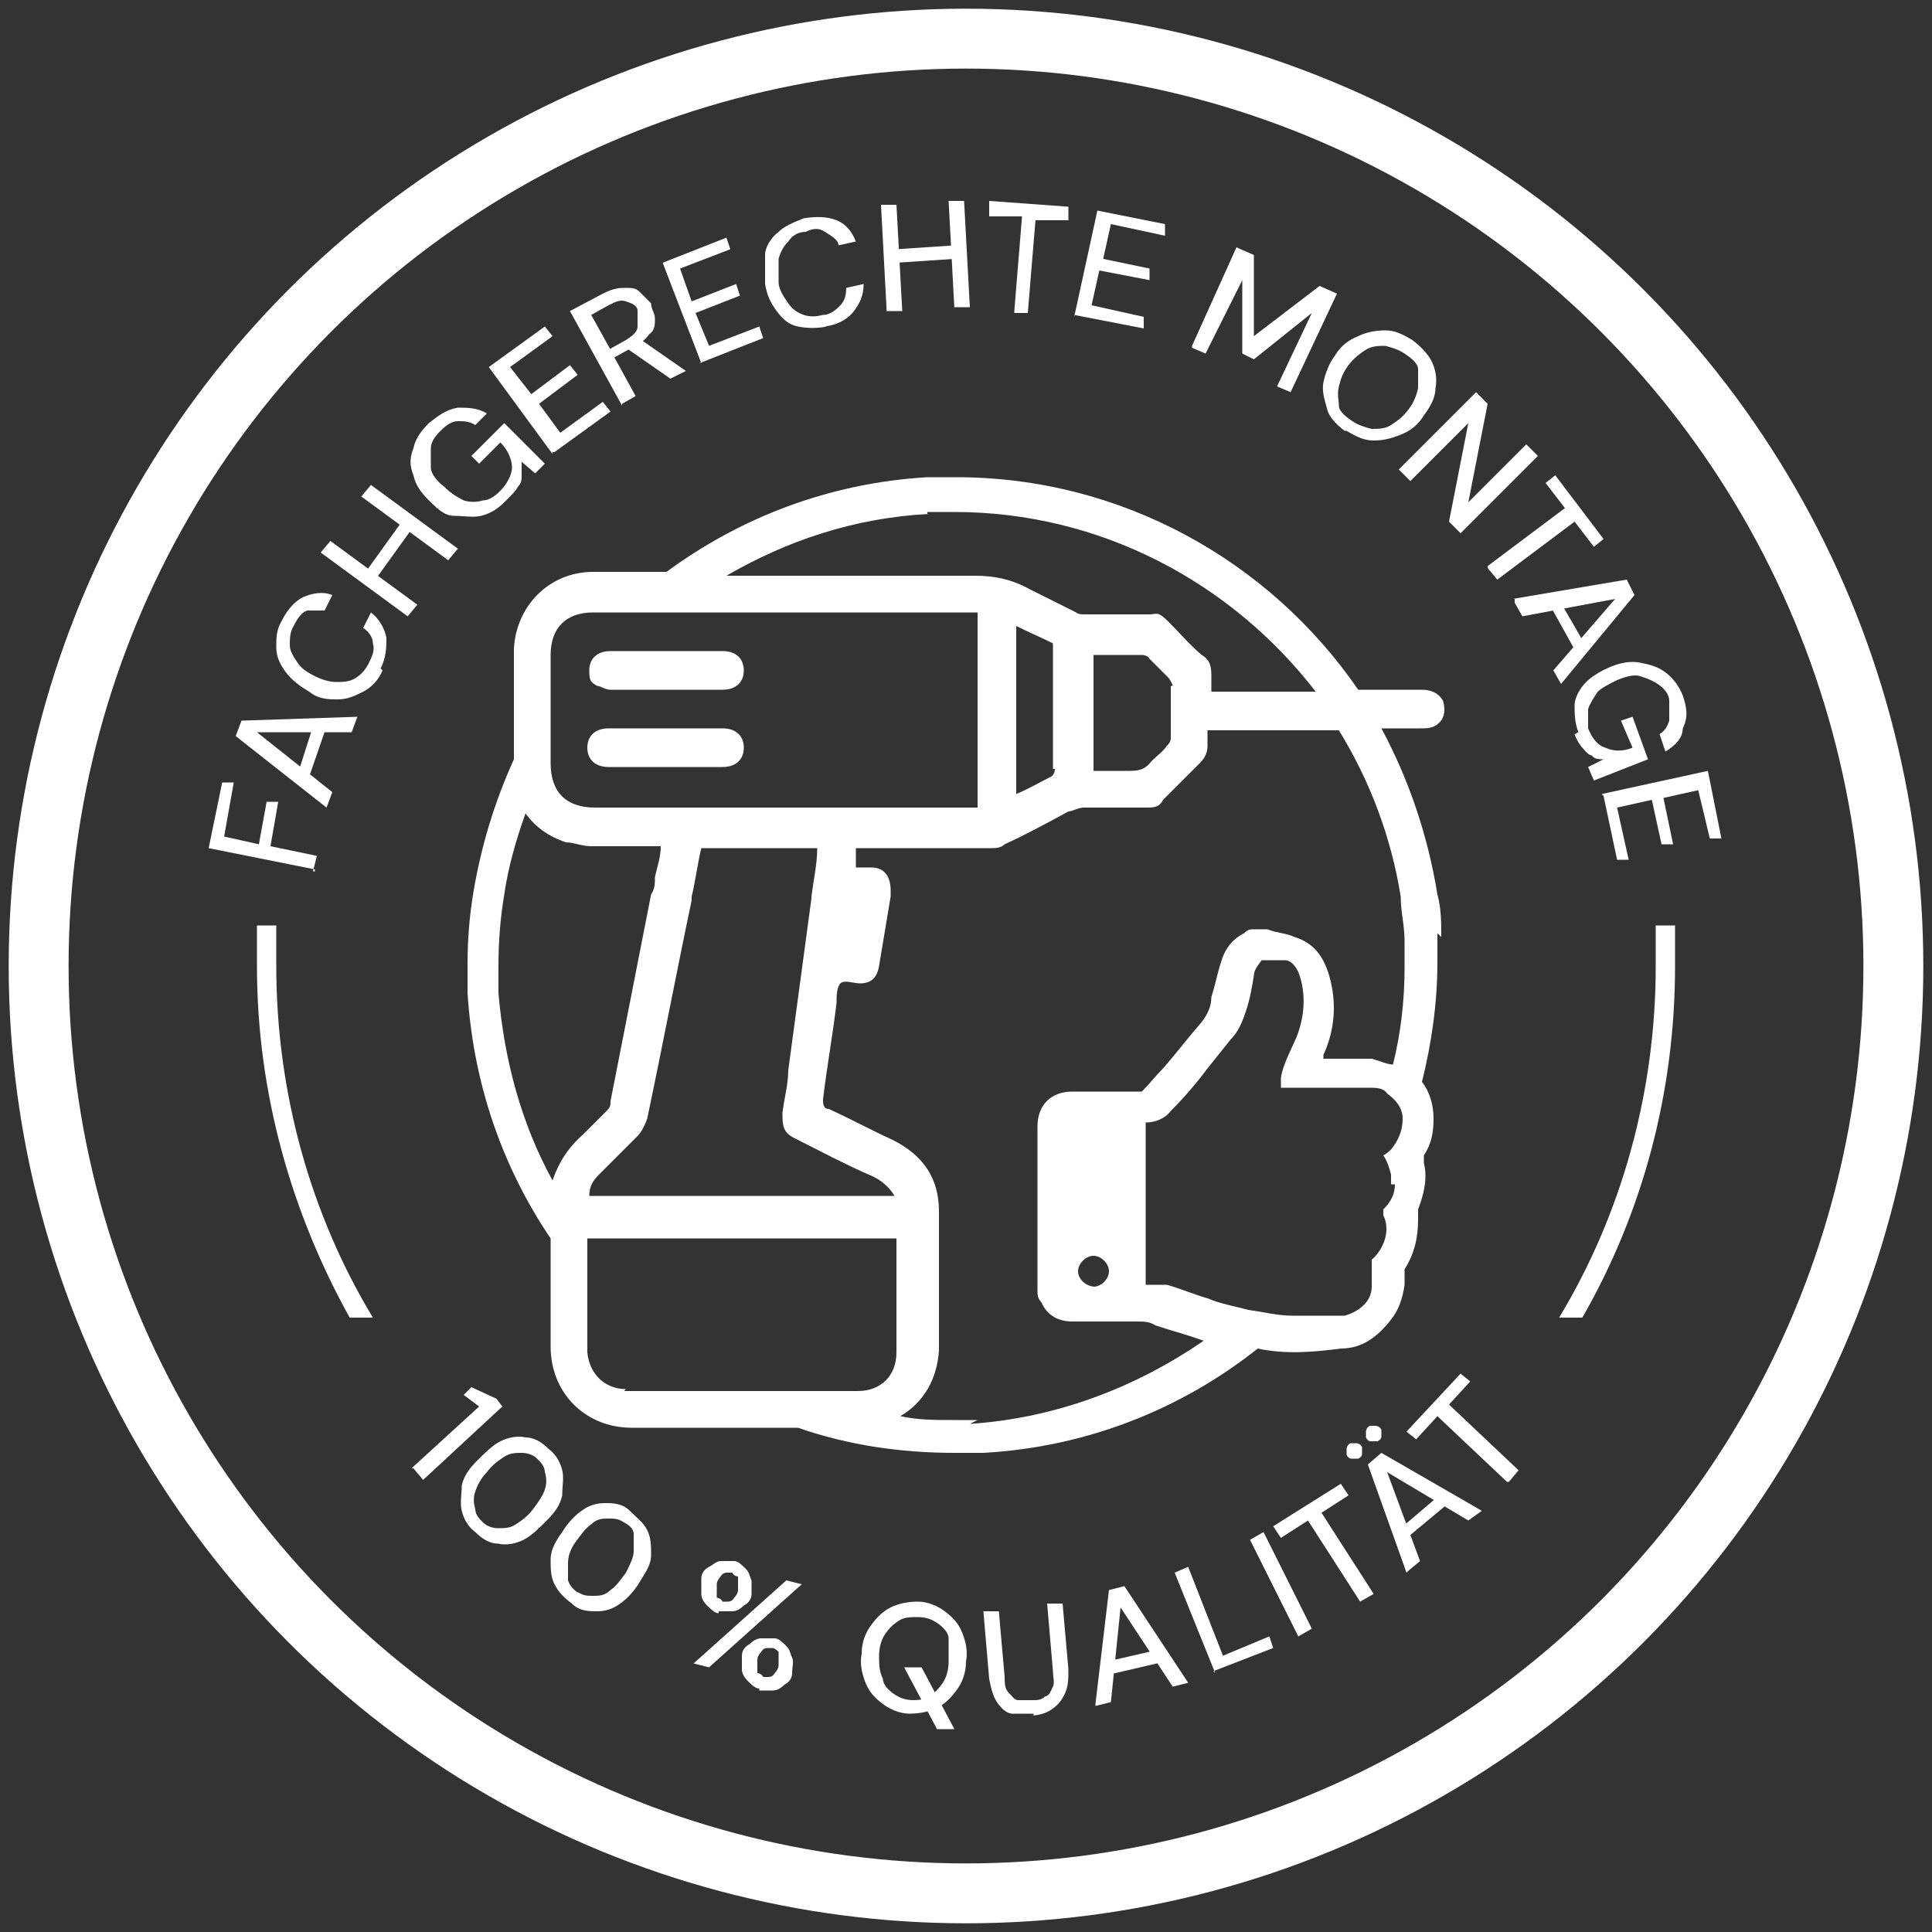 <?xml version="1.0" encoding="UTF-8"?> <svg xmlns="http://www.w3.org/2000/svg" version="1.1" viewBox="0 0 100 100"><rect x="0" y="0" width="100" height="100" fill="#333333" stroke="none"/><defs><style> .cls-1 { fill: none; stroke: #fff; stroke-miterlimit: 10; stroke-width: 3.1px; } .cls-2 { fill: #fff; } .cls-3 { display: none; } .cls-4 { fill: #e5213e; } </style></defs><g><g id="Vrstva_1"><circle class="cls-1" cx="50" cy="50" r="48"></circle><g><path class="cls-2" d="M16.3,45l-5.5-1.1.7-3.4h.6c0,0-.5,2.8-.5,2.8l1.8.4.4-2.2h.6c0,0-.4,2.3-.4,2.3l2.4.5-.2.8h.1Z"></path><path class="cls-2" d="M16.9,41.8l-4.7-3.7.3-.8,6-.2-.3.8h-4.9c0,0,3.9,3.1,3.9,3.1,0,0-.3.8-.3.8ZM15.9,40.5l-.5-.4.8-2.5h.7l-1,2.9Z"></path><path class="cls-2" d="M19.8,34.7c-.2.5-.6.9-1,1.1-.4.2-.8.4-1.3.4s-1,0-1.5-.4c-.5-.3-.9-.6-1.2-1s-.5-.8-.5-1.3,0-.9.3-1.4c.3-.6.7-1,1.1-1.2.5-.2,1-.3,1.5-.1l-.4.8h-.9c-.3.1-.5.4-.7.8-.2.3-.2.7-.2,1s.2.6.4.9c.2.3.5.5.9.7s.8.3,1.1.3.7,0,1-.2.5-.4.7-.8c.2-.4.3-.7.2-1,0-.3-.2-.6-.5-.8l.4-.8c.4.3.7.8.8,1.3,0,.5,0,1-.3,1.6h0Z"></path><path class="cls-2" d="M21.1,31.9l-4.5-3.3.5-.6,4.5,3.3-.5.6ZM23.2,29l-4.5-3.3.5-.6,4.5,3.3-.5.6ZM19.5,29.9l-.5-.4,1.8-2.5.5.4-1.8,2.5Z"></path><path class="cls-2" d="M26.1,26c-.4.4-.8.6-1.2.7s-.9,0-1.4,0-.9-.4-1.3-.8-.7-.8-.8-1.3c-.2-.5-.2-.9,0-1.4.1-.5.4-.9.8-1.3.5-.4.9-.7,1.5-.8.5,0,1,0,1.5.3l-.6.6c-.3-.2-.6-.2-.9-.2s-.6.2-.9.5-.5.6-.5.9v1c0,.3.3.7.7,1,.3.3.6.5,1,.7.3.1.7.1,1,0,.3,0,.6-.2.9-.5s.6-.8.6-1.2-.2-.9-.6-1.3l-1.1,1.1-.4-.4,1.7-1.7,2.1,2.1-.5.5-.7-.6v.7c0,.2,0,.4-.2.6-.1.2-.3.4-.5.6l-.2.2Z"></path><path class="cls-2" d="M28.6,23.5l-3.3-4.5,2.9-2.1.4.5-2.2,1.6,1.1,1.4,2-1.5.4.5-2,1.5,1.1,1.5,2.2-1.6.4.5-2.9,2.1h-.1Z"></path><path class="cls-2" d="M32.2,21l-2.7-4.9,1.7-.9c.4-.2.7-.3,1.1-.3s.6,0,.8.2.4.4.6.6c0,.3.2.5.2.8s0,.6-.3.8c-.2.3-.5.5-.9.7l-.9.5,1.1,2-.7.4h0ZM31.5,18.1l.9-.5c.3-.2.6-.4.6-.7s0-.5,0-.8c0-.3-.3-.4-.6-.5s-.5,0-.9.2l-.9.5s1,1.8,1,1.8ZM34.7,19.6l-2.3-1.6.8-.4,2.3,1.6-.8.4Z"></path><path class="cls-2" d="M36.3,18.8l-2-5.2,3.3-1.3.2.6-2.6,1,.6,1.7,2.3-.9.2.6-2.3.9.7,1.7,2.6-1,.2.6-3.3,1.3h0Z"></path><path class="cls-2" d="M42.8,16.9c-.5.1-1,.1-1.5,0s-.8-.4-1.1-.8-.5-.8-.6-1.4c0-.6,0-1.1,0-1.5s.3-.9.7-1.2c.3-.3.8-.5,1.3-.7.6-.1,1.2-.1,1.7.1s.8.6,1,1.1l-.9.2c0-.3-.4-.5-.7-.7s-.6-.2-1,0c-.4,0-.7.2-.9.5-.2.2-.4.5-.5.9v1.2c0,.4.3.8.5,1.1s.5.5.8.6.6.1,1,0c.4,0,.7-.3.9-.5s.3-.5.3-.9l.9-.2c0,.6-.2,1-.5,1.4-.3.4-.8.7-1.5.8h0Z"></path><path class="cls-2" d="M45.9,16.2l-.3-5.6h.8l.3,5.5h-.8ZM46.4,13.6v-.7l3-.2v.7l-3,.2ZM49.4,16l-.3-5.6h.8l.3,5.5h-.8Z"></path><path class="cls-2" d="M52.5,16.1l.4-4.9h-1.7v-.8l4.1.3v.7h-1.7c0-.1-.4,4.8-.4,4.8h-.8.1Z"></path><path class="cls-2" d="M55.6,16.4l1.2-5.5,3.5.7v.6c0,0-2.8-.6-2.8-.6l-.4,1.8,2.4.5v.6c0,0-2.6-.5-2.6-.5l-.4,1.8,2.7.6v.6c0,0-3.6-.7-3.6-.7h0Z"></path><path class="cls-2" d="M61.7,17.9l2.3-5.1.9.4v4.2c0,0,3.4-2.6,3.4-2.6l.9.4-2.4,5.1-.7-.3,1.8-3.8-3,2.4-.6-.3v-3.8c0,0-1.9,3.8-1.9,3.8l-.7-.3h0Z"></path><path class="cls-2" d="M69.6,22.3c-.4-.3-.8-.7-.9-1.1s-.3-.9-.2-1.4.3-1,.6-1.4c.3-.5.7-.8,1.2-1,.4-.2.9-.3,1.4-.3s.9.2,1.4.5c.4.3.8.7,1,1.1s.3.9.2,1.4c0,.5-.3,1-.6,1.4-.3.5-.7.8-1.2,1s-.9.3-1.4.3-.9-.2-1.4-.5h0ZM70,21.8c.3.2.6.3,1,.4.3,0,.7,0,1-.2s.6-.4.9-.8.4-.7.5-1.1c0-.4,0-.7,0-1s-.4-.6-.7-.8c-.3-.2-.6-.3-1-.4-.3,0-.7,0-1,.2s-.6.4-.9.8-.4.7-.5,1.1,0,.7,0,1,.4.6.7.8Z"></path><path class="cls-2" d="M72.4,24.3l4-4,.6.6-1,5.1,3-3,.6.6-4,4-.6-.6,1-5.1-3,3-.6-.6Z"></path><path class="cls-2" d="M77,29.3l4-3-1-1.3.5-.4,2.5,3.3-.5.4-1-1.3-4,3-.5-.6h0Z"></path><path class="cls-2" d="M78.3,31l5.9-1,.4.8-3.8,4.6-.4-.7,3.2-3.7-4.8.9-.4-.7v-.2ZM80,31.1h.7c0-.1,1.3,2.2,1.3,2.2l-.4.5-1.5-2.7h0Z"></path><path class="cls-2" d="M81.7,37.9c-.2-.5-.2-1-.2-1.4s.3-.9.6-1.2.8-.6,1.3-.8,1-.3,1.5-.2.9.2,1.3.5.7.7.9,1.2c.2.6.3,1.1,0,1.7,0,.5-.4.9-.9,1.2l-.3-.9c.3-.2.4-.4.5-.7,0-.3,0-.6,0-1s-.3-.7-.6-.9c-.3-.2-.6-.3-.9-.4s-.7,0-1.2.2c-.4.2-.8.4-1,.6-.2.3-.4.6-.5.9,0,.3,0,.7,0,1,.2.5.5.9.9,1,.4.2.9.2,1.4,0l-.6-1.4.6-.2.8,2.2-2.8,1.1-.3-.7.8-.4c-.2,0-.5,0-.6-.2-.2,0-.4-.3-.5-.4s-.3-.4-.4-.7h0Z"></path><path class="cls-2" d="M82.9,41.1l5.5-1.2.7,3.5h-.6c0,0-.6-2.5-.6-2.5l-1.8.4.5,2.4h-.6c0,0-.5-2.3-.5-2.3l-1.8.4.6,2.7h-.6c0,0-.7-3.3-.7-3.3h0Z"></path></g><g><path class="cls-2" d="M21.3,76l3.5-3.2-.8-.6.4-.4,1.3.6.3.4-4.1,3.8-.5-.6h0Z"></path><path class="cls-2" d="M24.6,79.3c-.4-.3-.6-.7-.7-1.1s0-.9,0-1.3c.1-.5.4-.9.8-1.3s.8-.8,1.2-1c.4-.2.9-.3,1.3-.2.4,0,.8.2,1.2.6.4.3.6.7.7,1.1s0,.8,0,1.3c-.1.5-.4.9-.8,1.3s-.8.8-1.2,1c-.4.2-.9.3-1.3.2-.4,0-.8-.2-1.2-.6ZM25,78.8c.2.2.5.3.8.3s.6,0,.9-.2.6-.4.9-.8.5-.7.6-1,.1-.6,0-.9c0-.3-.2-.5-.4-.7-.2-.2-.5-.3-.8-.3s-.6,0-.9.2-.6.4-.9.8c-.3.3-.5.7-.6,1s-.1.6,0,.9c0,.3.2.5.4.7Z"></path><path class="cls-2" d="M29.6,83c-.4-.3-.7-.6-.9-1s-.2-.8-.2-1.3.3-1,.6-1.4c.3-.5.7-.9,1-1.1.4-.3.8-.4,1.2-.4s.9,0,1.3.4.7.6.9,1,.2.8.2,1.3-.3.9-.6,1.4-.7.9-1,1.1c-.4.3-.8.4-1.2.4s-.9,0-1.3-.4ZM29.9,82.4c.3.2.5.2.8.2s.6,0,.9-.3c.3-.2.5-.5.8-.9.2-.4.4-.8.4-1.1v-.9c0-.3-.3-.5-.5-.6-.3-.2-.5-.2-.8-.2s-.6,0-.9.3c-.3.2-.5.5-.8.9s-.4.8-.4,1.1v.9c.1.3.3.5.6.7h-.1Z"></path><path class="cls-2" d="M35.9,86.1l4.8-4.3.8.2-4.8,4.3-.8-.2ZM37.2,83.5c-.2,0-.4-.2-.6-.4-.2-.2-.3-.4-.3-.6v-.8c0-.3.2-.5.4-.6s.4-.3.6-.3h.7c.2,0,.4.2.6.4.2.2.2.4.3.6v.7c0,.3-.2.5-.4.6-.2.2-.4.3-.6.3h-.7ZM37.4,82.9h.3c0,0,.2,0,.3-.2,0,0,.2-.2.2-.4v-.4c0,0,0-.2,0-.3,0,0-.2,0-.3-.2h-.3c0,0-.2,0-.3.2,0,0-.2.2-.2.4v.4c0,0,0,.2,0,.3,0,0,.2,0,.3.2ZM39.3,87.4c-.2,0-.4-.2-.6-.4-.2-.2-.3-.4-.3-.6v-.7c0-.3.2-.5.4-.6.2-.2.4-.3.6-.3h.7c.2,0,.4.2.6.4s.2.4.3.6,0,.5,0,.8-.2.5-.4.6c-.2.2-.4.3-.6.3h-.7ZM39.5,86.8h.3c0,0,.2,0,.3-.2,0,0,.2-.2.2-.4v-.4c0,0,0-.2,0-.3,0,0-.2-.2-.3-.2h-.3c0,0-.2,0-.3.2,0,0-.2.2-.2.4v.4c0,0,0,.2,0,.3,0,0,.2,0,.3.2Z"></path><path class="cls-2" d="M47.1,88.7c-.5,0-1-.2-1.4-.5s-.7-.6-.9-1.1-.3-1-.2-1.5c0-.6.2-1.1.5-1.5s.6-.7,1-.9.9-.3,1.4-.3,1,.2,1.4.5.7.6.9,1.1.3,1,.2,1.5c0,.6-.2,1.1-.5,1.5s-.6.7-1,.9c-.4.2-.9.3-1.5.3h0ZM47.1,88c.4,0,.7,0,1-.2s.5-.4.7-.7c.2-.3.3-.7.3-1.1s0-.8,0-1.2c0-.3-.3-.6-.6-.8-.3-.2-.6-.3-1-.3s-.7,0-1,.2-.5.4-.7.7-.3.7-.3,1.1,0,.8.2,1.2c0,.3.3.6.6.8.3.2.6.3,1,.3h-.1ZM48.5,89.5l-1.7-3.2h.9l1.7,3.2h-.9Z"></path><path class="cls-2" d="M53.5,88.7c-.4,0-.8,0-1.1,0s-.6-.3-.8-.6c-.2-.3-.3-.7-.4-1.2l-.3-3.5h.8l.3,3.4c0,.3,0,.6.2.8s.3.4.5.4.4,0,.7,0c.3,0,.5,0,.7-.2.2,0,.3-.3.4-.5s0-.5,0-.8l-.3-3.5h.8l.3,3.4c0,.5,0,.9-.2,1.3s-.4.6-.7.8c-.3.2-.7.3-1.1.3h.2Z"></path><path class="cls-2" d="M56.7,88.2l.7-5.9.8-.2,3.3,5-.8.2-2.7-4.1-.5,4.9-.8.2h0ZM57.3,86.7v-.7l2.6-.6.4.6-3,.7Z"></path><path class="cls-2" d="M62.9,86.6l-2.1-5.2.7-.3,1.8,4.6,2.4-1,.2.6-3.1,1.2h0Z"></path><path class="cls-2" d="M67.2,84.7l-2.5-5,.7-.4,2.5,5-.7.4Z"></path><path class="cls-2" d="M70.4,82.9l-2.7-4.2-1.4.9-.4-.6,3.5-2.2.4.6-1.4.9,2.7,4.2s-.7.4-.7.4Z"></path><path class="cls-2" d="M70.3,75.5s-.2,0-.3,0-.2,0-.3-.2c0,0,0-.2,0-.3,0,0,0-.2.2-.3,0,0,.2,0,.3,0,0,0,.2,0,.3.2,0,0,0,.2,0,.3s0,.2-.2.3h0ZM71.3,74.6s-.2,0-.3,0-.2,0-.3-.2c0,0,0-.2,0-.3,0,0,0-.2.2-.3,0,0,.2,0,.3,0,0,0,.2,0,.3.2,0,0,0,.2,0,.3s0,.2-.2.3h0ZM72.8,81.4l-2-5.6.7-.6,5.2,3-.7.5-4.2-2.5,1.7,4.6-.6.5h0ZM72.7,79.7l-.2-.6,2-1.7.6.3s-2.4,2-2.4,2Z"></path><path class="cls-2" d="M78,76.7l-3.6-3.4-1.1,1.2-.5-.4,2.8-3,.5.4-1.1,1.2,3.6,3.4-.5.6h-.1Z"></path></g><g><path class="cls-2" d="M74.6,48.5h0c0-.7,0-1.5-.2-2.2-.5-3.1-1.5-6-2.9-8.6h2c.4,0,.7,0,1-.3s.3-.7.2-1.1c-.2-.4-.6-.6-1.1-.6h-3.3c-4.6-6.7-12.3-11-20.8-11h-1.5c-5.1.3-9.7,2.1-13.5,4.9h-3.8c-2.3,0-4,1.8-4.1,4v5.7c-1,2.2-1.7,4.5-2.1,6.9-.2,1.2-.3,2.4-.3,3.7v1.5c.3,4.7,1.8,9,4.3,12.7v5.6c0,2.4,1.8,4.2,4.2,4.2h8.6c2.6.9,5.3,1.3,8.1,1.3h1.5c5.4-.3,10.3-2.3,14.2-5.4,1.4.3,2.8.2,4.3,0,1.1,0,1.9-.6,2.6-1.5.4-.5.6-1.1.7-1.8v-.8c.5-.8.7-1.6.7-2.6v-.5c.3-.8.5-1.6.3-2.4v-.4c.4-.6.5-1.2.5-1.9s-.2-1.4-.6-1.9c.5-2,.8-4.1.8-6.2v-1.5l.2.2ZM48,26.5h1.4c7.5,0,14.3,3.6,18.7,9.3h-5.4v-.7c0-.5,0-.9-.5-1.2-.6-.5-1.1-1.1-1.7-1.7s-.6-.4-1-.4h-3.3c-.2,0-.4,0-.5-.1l-2.4-1.2c-.9-.5-1.8-.7-2.8-.7h-12.9c3.1-1.8,6.6-3,10.5-3.2h-.1ZM60.6,35.4v2.7c0,.2,0,.3-.2.5-.2.3-.5.5-.8.8-.3.4-.6.5-1.1.5h-1.9v-6h2.5c0,0,.3,0,.4.2l1,1c0,0,.2.3.2.4h-.1ZM54.6,39.8c0,0,0,.3-.2.4-.6.3-1.1.6-1.8.9v-8.7c.6.3,1.3.6,1.9.9,0,0,0,.2,0,.3v6.2ZM28.5,33.9c0-1.4.8-2.2,2.2-2.2h19.9v10.1h-19.8c-1.5,0-2.3-.8-2.3-2.3v-5.6ZM42,46.3v.2c-.4,3-.8,5.9-1.2,8.9,0,.7-.2,1.4-.3,2.2,0,.6,0,1,.6,1.3,1.4.7,2.7,1.4,4.1,2,.4.2.8.5,1.1,1h-15.8c0-.5.2-.8.5-1.1l2-2c.2-.2.4-.6.5-.9.8-3.8,1.5-7.5,2.3-11.3v-.2c.2-.8.3-1.7.5-2.5h6c0,.8-.2,1.7-.3,2.5h0ZM25.8,50c0-1.3.1-2.5.3-3.7.2-1.4.6-2.8,1.1-4.2.5.7,1.2,1.2,2.1,1.5.4,0,.8.2,1.3.2h3.6c0,.6-.2,1.1-.3,1.6,0,.3,0,.6-.2.9-.7,3.6-1.4,7.1-2.1,10.7,0,.2,0,.3-.2.5-.4.4-.8.8-1.2,1.2-.8.7-1.3,1.5-1.6,2.4-1.6-2.9-2.5-6.2-2.8-9.7,0-.5,0-.9,0-1.4ZM32.4,71.9c-1.1,0-1.9-.8-2-1.9v-3.2h0v-2.7h0c0,0,16,0,16,0v5.9c0,1.2-.8,2-2,2h-12.1,0ZM50.7,73.5h-1.4c-.9,0-1.8,0-2.7-.2,1.2-.7,1.9-1.9,2-3.4v-7.2c0-1.7-.8-2.9-2.4-3.7-1.1-.5-2.2-1.1-3.3-1.6-.3,0-.3-.3-.3-.5.2-1.7.5-3.3.7-5,0-.3,0-.8.2-1s.7,0,1,0c.6,0,.9-.3,1-.9.2-1.2.4-2.4.6-3.6v-.3c0-.7-.3-1.2-1-1.2h-.8c0-.4,0-.7,0-1h7c.2,0,.5,0,.7-.2,1.1-.5,2.2-1.1,3.3-1.7.2,0,.5-.2.8-.2h3.2c.4,0,.7,0,.9-.4l1.9-1.9c.3-.3.4-.6.4-.9v-.8h6.8c1.6,2.6,2.7,5.5,3.2,8.6,0,.8.2,1.5.2,2.3v1.4c0,1.7-.2,3.4-.6,5-.3,0-.7-.2-1.1-.3h-2.5v-.2c.6-1.3.7-2.7.3-4.1-.3-1-.8-1.7-1.8-2-.4-.2-.9-.2-1.4-.4h-.7c-.2,0-.3,0-.5.2-.6.3-1,.8-1.2,1.5-.2.6-.3,1.2-.5,1.8,0,.5-.2.9-.5,1.3-.7.8-1.3,1.6-2,2.4-.4.4-.7.8-1.1,1.2,0,0-.2,0-.3,0h-3.3c-1.1,0-1.8.7-1.8,1.8v8.5c0,.2,0,.4.2.6.3.7.9,1,1.6,1h3.3c.4,0,.7,0,1,.2.9.3,1.7.5,2.5.8-3.5,2.4-7.6,4-12.1,4.3l.4-.2ZM56.7,66.6c-.5,0-.9-.4-.9-.8s.4-.8.8-.8.8.4.8.8-.4.8-.8.8h.1ZM72.2,61.3c0,.5-.2.9-.6,1.3,0,0,0,.2,0,.3.4.8,0,1.8-.6,2.3v.3c0,.4,0,.8,0,1.1h0c0,.8-.7,1.3-1.4,1.5-.4,0-.8,0-1.2,0h-1.5c-.8,0-1.5-.2-2.3-.3-.7-.2-1.4-.3-2.1-.6-.7-.2-1.4-.5-2.1-.7h0c-.3,0-.7,0-1.1,0v-8.4h0c.5,0,1-.2,1.3-.6.7-.7,1.3-1.4,1.9-2.2.4-.5.8-1,1.2-1.5.4-.4.6-.9.8-1.5.2-.6.3-1.2.4-1.8,0-.3.2-.5.4-.8h1.2c.4,0,.7.5.8.9.3,1,.2,2.1-.2,3.1-.3.7-.7,1.4-.8,2.1v.5h4.6c.3,0,.7,0,.9.3.4.3.8.7.8,1.3s-.2,1.1-.6,1.6c0,0-.2.2-.4.3.2.3.3.6.4,1v.5h.2Z"></path><path class="cls-2" d="M31.5,35.7h5.9c.7,0,1.1-.4,1.1-1s-.4-1-1.1-1h-5.8c-.7,0-1.1.4-1.1,1s.1.6.4.8c.2,0,.4.2.7.2h-.1Z"></path><path class="cls-2" d="M37.4,37.7h-5.9c-.7,0-1.1.4-1.1,1s.4,1,1.1,1h5.9c.7,0,1.1-.4,1.1-1s-.4-1-1.1-1Z"></path></g><g><path class="cls-2" d="M80.7,68.2h1.2c3.1-5.4,4.8-11.6,4.8-18.2s0-1.4,0-2.1h-1v2.1c0,6.6-1.8,12.9-5,18.2Z"></path><path class="cls-2" d="M19.3,68.2c-3.2-5.3-5-11.6-5-18.2s0-1.4,0-2.1h-1v2.1c0,6.6,1.8,12.8,4.8,18.2h1.2Z"></path></g><g id="Vrstva_2" class="cls-3"><path class="cls-4" d="M50,86.9c-20.3,0-36.9-16.5-36.9-36.9S29.7,13.1,50,13.1s36.9,16.5,36.9,36.9-16.5,36.9-36.9,36.9ZM50,13.9c-19.9,0-36.1,16.2-36.1,36.1s16.2,36.1,36.1,36.1,36.1-16.2,36.1-36.1S69.9,13.9,50,13.9Z"></path></g></g></g></svg> 